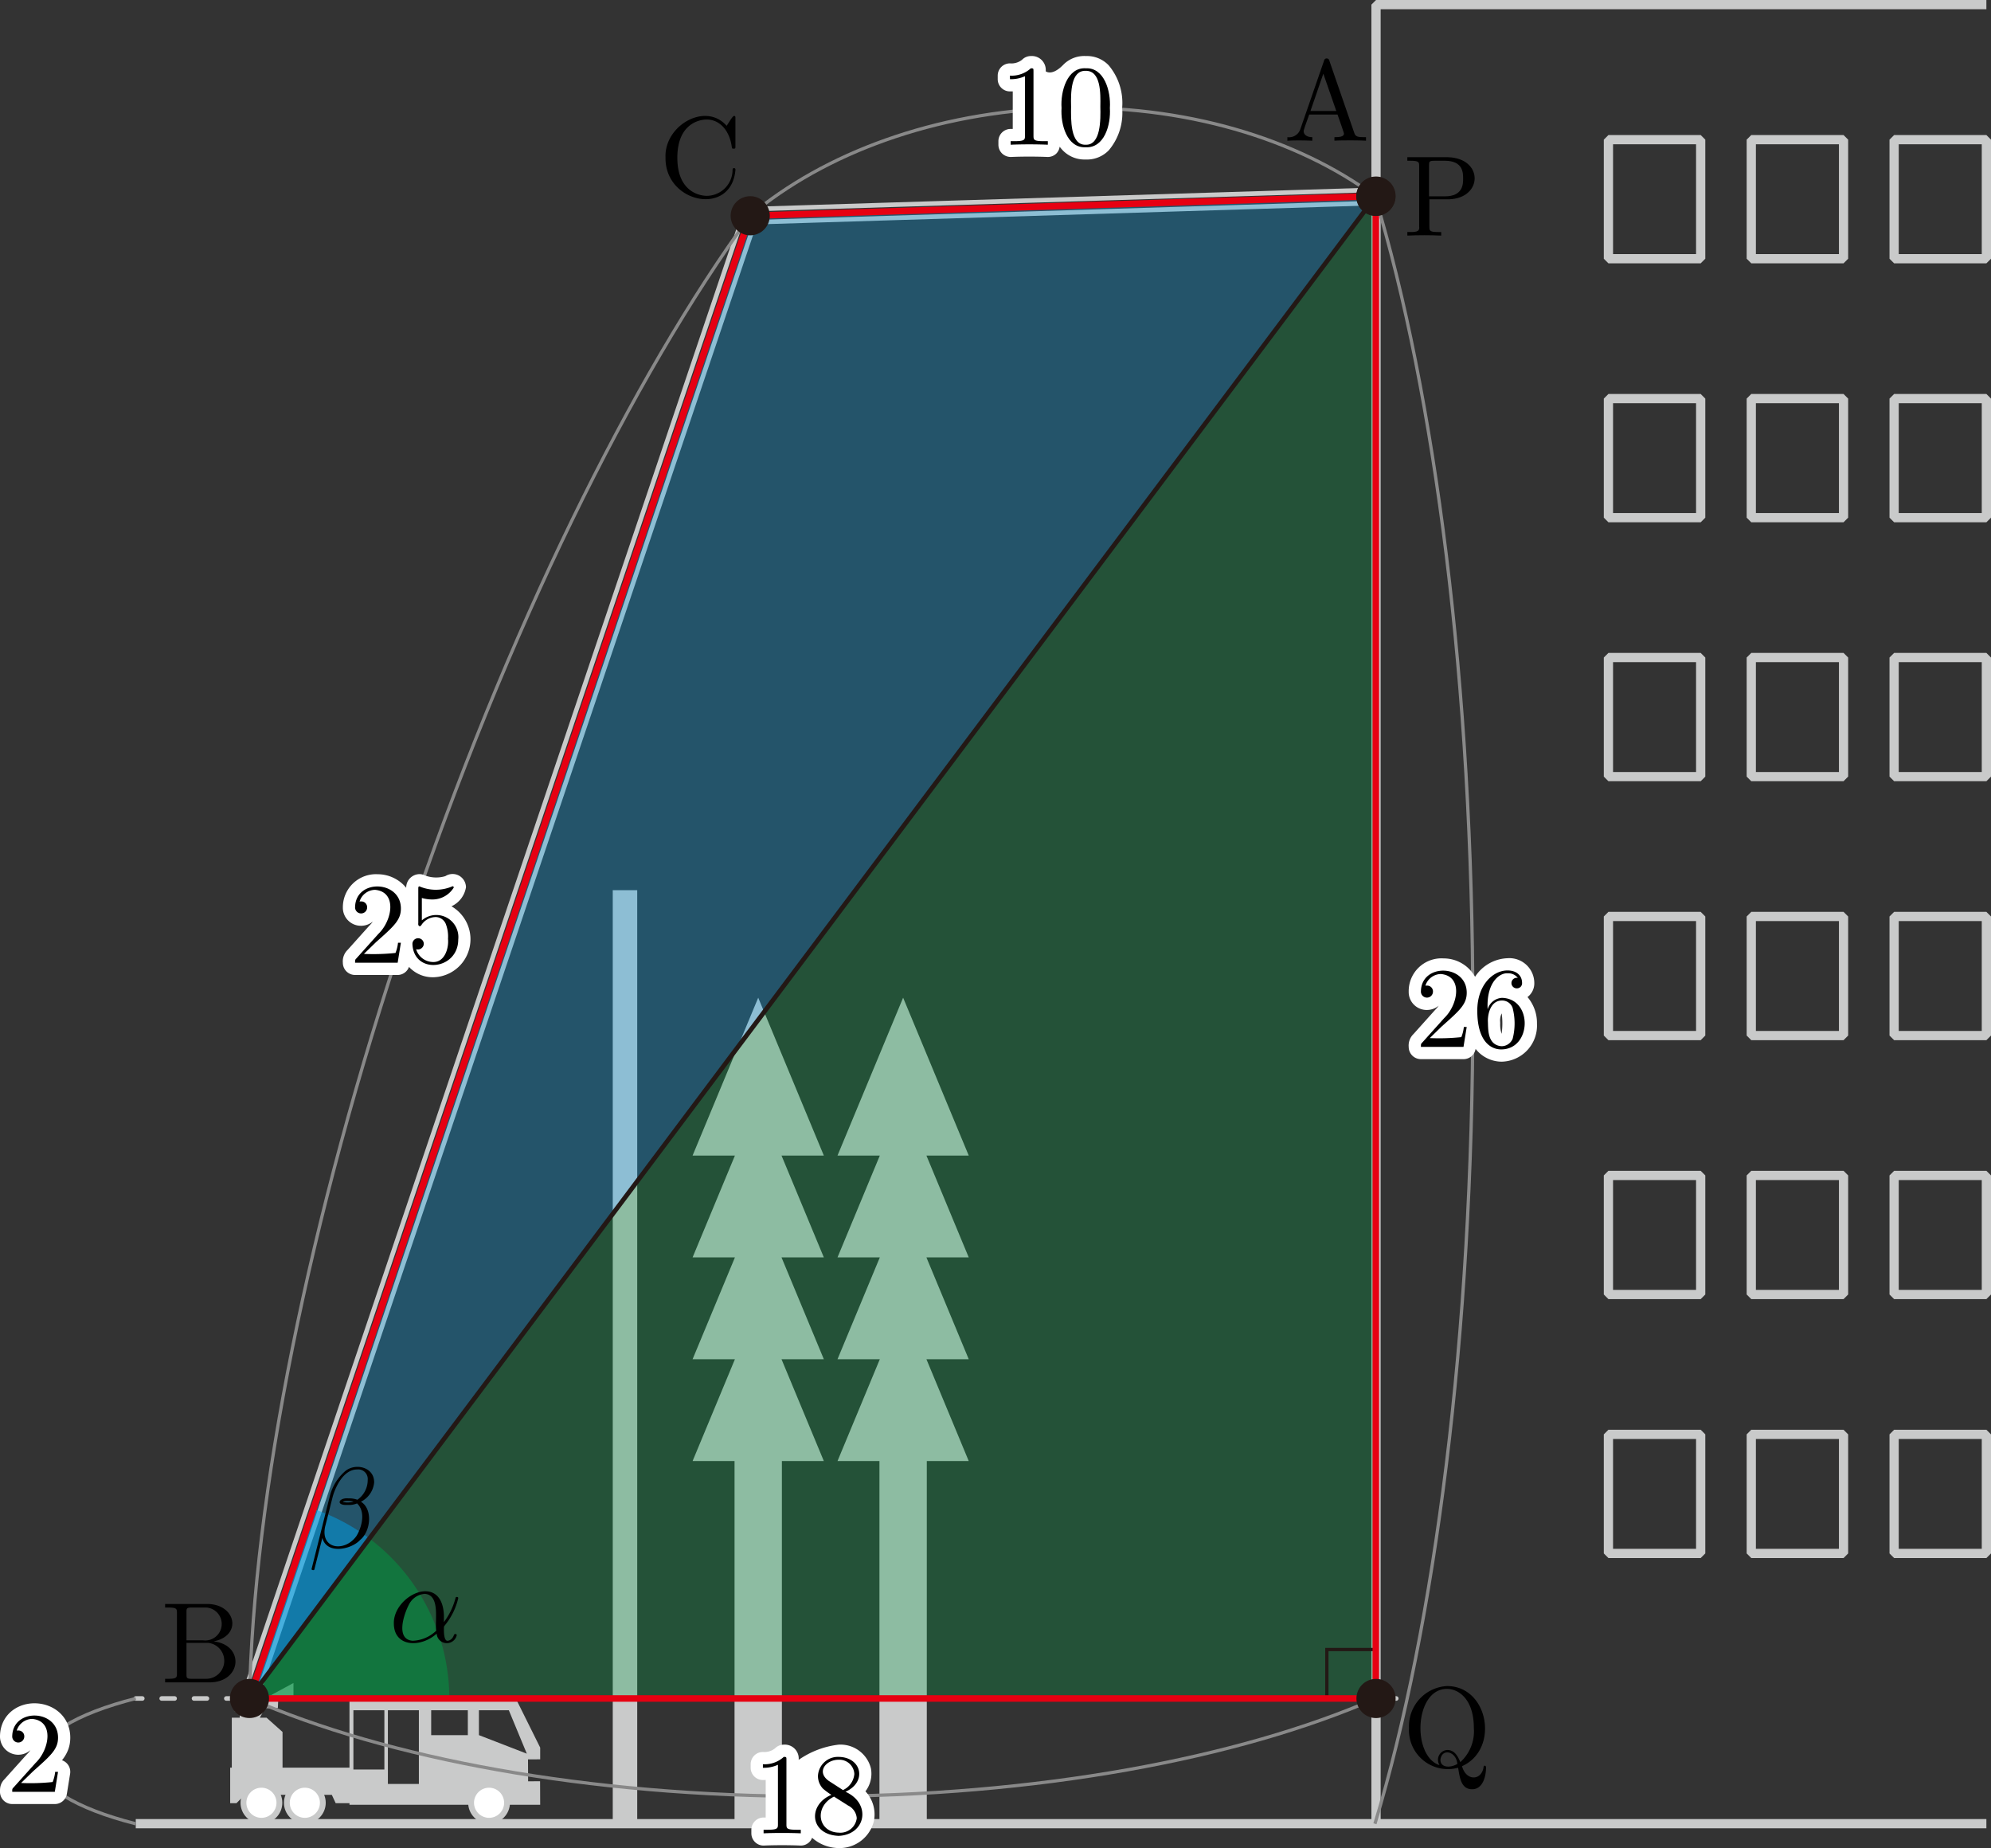 <svg xmlns="http://www.w3.org/2000/svg" viewBox="0 0 172.973 160.527"><rect x="0" y="0" width="172.973" height="160.527" fill="#333333" stroke="none"/><g id="レイヤー_2" data-name="レイヤー 2"><g id="Workplace"><g id="_1A_1_2_02" data-name="1A_1_2_02"><g id="地面"><line x1="11.795" y1="158.406" x2="172.572" y2="158.406" fill="none" stroke="#c9caca" stroke-linejoin="bevel" stroke-width="0.802"/><line x1="11.795" y1="147.531" x2="12.362" y2="147.531" fill="none" stroke="#c9caca" stroke-linecap="round" stroke-linejoin="bevel" stroke-width="0.397"/><line x1="14.047" y1="147.531" x2="119.893" y2="147.531" fill="none" stroke="#c9caca" stroke-linecap="round" stroke-linejoin="bevel" stroke-width="0.397" stroke-dasharray="1.123 1.685"/><line x1="120.736" y1="147.531" x2="121.303" y2="147.531" fill="none" stroke="#c9caca" stroke-linecap="round" stroke-linejoin="bevel" stroke-width="0.397"/></g><g id="はしご車"><path d="M46.93,151.796l-2.08-4.185H30.362v5.93H24.546v-3.102l-1.392-1.241h-.582l.458-.828h1.11l.035-.811h1.322v-1.375l-3.737,2.027-1.357.035v.423h.423v.529h-.687v4.343h-.141v3.084h.546l.723-.723h7.561l.335.723h1.199v.141H40.996l.493-1.48,2.092-.024.541,1.504H46.93l-.009-2.045-1.04.004-.009-1.904,1.058-.004ZM33.394,153.7H30.703v-5.148h2.691Zm2.996,1.257H33.699v-6.405H36.39Zm4.254-4.242H37.46v-2.163H40.644Zm.964,0v-2.163h2.597l1.563,3.773Z" fill="#c9caca"/><circle cx="22.712" cy="156.59" r="1.815" fill="#c9caca"/><path d="M24.02,156.59a1.307,1.307,0,1,1-1.307-1.307A1.308,1.308,0,0,1,24.02,156.59Z" fill="#fff"/><circle cx="26.484" cy="156.59" r="1.815" fill="#c9caca"/><path d="M27.791,156.59a1.307,1.307,0,1,1-1.307-1.307A1.308,1.308,0,0,1,27.791,156.59Z" fill="#fff"/><circle cx="42.489" cy="156.59" r="1.815" fill="#c9caca"/><path d="M43.796,156.59a1.307,1.307,0,1,1-1.307-1.307A1.308,1.308,0,0,1,43.796,156.59Z" fill="#fff"/><rect x="42.852" y="15.166" width="1.146" height="135.939" transform="translate(57.96 175.797) rotate(-161.335)" fill="none" stroke="#c9caca" stroke-linejoin="bevel" stroke-width="0.397"/><rect x="91.779" y="-9.287" width="1.146" height="54.375" transform="translate(77.316 110.761) rotate(-91.772)" fill="none" stroke="#c9caca" stroke-linejoin="bevel" stroke-width="0.397"/></g><g id="ビル"><polyline points="172.572 0.401 119.546 0.401 119.546 158.406" fill="none" stroke="#c9caca" stroke-linejoin="bevel" stroke-width="0.802"/><rect x="164.557" y="34.622" width="8.015" height="10.343" fill="none" stroke="#c9caca" stroke-linejoin="bevel" stroke-width="0.802"/><rect x="152.147" y="34.622" width="8.015" height="10.343" fill="none" stroke="#c9caca" stroke-linejoin="bevel" stroke-width="0.802"/><rect x="139.736" y="34.622" width="8.015" height="10.343" fill="none" stroke="#c9caca" stroke-linejoin="bevel" stroke-width="0.802"/><rect x="164.557" y="124.59" width="8.015" height="10.343" fill="none" stroke="#c9caca" stroke-linejoin="bevel" stroke-width="0.802"/><rect x="152.147" y="124.59" width="8.015" height="10.343" fill="none" stroke="#c9caca" stroke-linejoin="bevel" stroke-width="0.802"/><rect x="139.736" y="124.59" width="8.015" height="10.343" fill="none" stroke="#c9caca" stroke-linejoin="bevel" stroke-width="0.802"/><rect x="164.557" y="57.114" width="8.015" height="10.343" fill="none" stroke="#c9caca" stroke-linejoin="bevel" stroke-width="0.802"/><rect x="152.147" y="57.114" width="8.015" height="10.343" fill="none" stroke="#c9caca" stroke-linejoin="bevel" stroke-width="0.802"/><rect x="139.736" y="57.114" width="8.015" height="10.343" fill="none" stroke="#c9caca" stroke-linejoin="bevel" stroke-width="0.802"/><rect x="164.557" y="79.606" width="8.015" height="10.343" fill="none" stroke="#c9caca" stroke-linejoin="bevel" stroke-width="0.802"/><rect x="152.147" y="79.606" width="8.015" height="10.343" fill="none" stroke="#c9caca" stroke-linejoin="bevel" stroke-width="0.802"/><rect x="139.736" y="79.606" width="8.015" height="10.343" fill="none" stroke="#c9caca" stroke-linejoin="bevel" stroke-width="0.802"/><rect x="164.557" y="102.098" width="8.015" height="10.343" fill="none" stroke="#c9caca" stroke-linejoin="bevel" stroke-width="0.802"/><rect x="152.147" y="102.098" width="8.015" height="10.343" fill="none" stroke="#c9caca" stroke-linejoin="bevel" stroke-width="0.802"/><rect x="139.736" y="102.098" width="8.015" height="10.343" fill="none" stroke="#c9caca" stroke-linejoin="bevel" stroke-width="0.802"/><rect x="164.557" y="12.13" width="8.015" height="10.343" fill="none" stroke="#c9caca" stroke-linejoin="bevel" stroke-width="0.802"/><rect x="152.147" y="12.13" width="8.015" height="10.343" fill="none" stroke="#c9caca" stroke-linejoin="bevel" stroke-width="0.802"/><rect x="139.736" y="12.13" width="8.015" height="10.343" fill="none" stroke="#c9caca" stroke-linejoin="bevel" stroke-width="0.802"/></g><g id="障害物"><line x1="54.297" y1="77.32" x2="54.297" y2="158.406" fill="none" stroke="#c9caca" stroke-linejoin="bevel" stroke-width="2.126"/><polygon points="67.896 100.373 71.573 100.373 65.872 86.659 60.17 100.373 63.848 100.373 60.17 109.219 63.848 109.219 60.17 118.063 63.848 118.063 60.17 126.909 63.815 126.909 63.815 158.406 67.929 158.406 67.929 126.909 71.573 126.909 67.895 118.063 71.573 118.063 67.896 109.219 71.573 109.219 67.896 100.373" fill="#c9caca"/><polygon points="80.485 100.373 84.162 100.373 78.461 86.659 72.76 100.373 76.437 100.373 72.76 109.219 76.437 109.219 72.76 118.063 76.437 118.063 72.76 126.909 76.404 126.909 76.404 158.406 80.518 158.406 80.518 126.909 84.162 126.909 80.485 118.063 84.162 118.063 80.485 109.219 84.162 109.219 80.485 100.373" fill="#c9caca"/></g><g id="引き出し線"><path id="引き出し線-2" data-name="引き出し線" d="M119.451,17.038c-6.774-5-16.583-7.99-27.411-7.651s-20.432,3.935-26.88,9.348" fill="none" stroke="#898989" stroke-miterlimit="10" stroke-width="0.283"/><path d="M96.322,5.676a2.601,2.601,0,0,0-1.985-.808,2.55,2.55,0,0,0-1.996.792c-.974.982-1.492.53-1.492.53a1.21,1.21,0,0,0-1.292-1.322,1.062,1.062,0,0,0-.762.322,1.484,1.484,0,0,1-1.053.315,1.063,1.063,0,0,0-1.063,1.063v.309a1.063,1.063,0,0,0,1.063,1.063c.057,0,.141,0,.244-.004L87.985,11.2h-.183a1.063,1.063,0,0,0-1.063,1.063v.309a1.062,1.062,0,0,0,.329.769,1.099,1.099,0,0,0,.783.293c.902-.042,2.22-.042,3.133,0l.049.001a1.063,1.063,0,0,0,.734-.294,1.046,1.046,0,0,0,.294-.601,3.15,3.15,0,0,0,.254.305,2.623,2.623,0,0,0,1.915.811c.061,0,.124.001.188.001a2.633,2.633,0,0,0,1.915-.807,5.025,5.025,0,0,0,1.157-3.668A5.078,5.078,0,0,0,96.322,5.676Z" fill="#fff"/><path d="M89.786,6.191c0-.241,0-.259-.229-.259a2.468,2.468,0,0,1-1.815.637v.309a2.991,2.991,0,0,0,1.306-.259v5.165c0,.36-.03.478-.927.478h-.319v.309c.935-.043,2.296-.043,3.231,0v-.309h-.319c-.897,0-.927-.108-.927-.478V6.191"/><path d="M96.423,9.381c.098-1.492-.504-3.526-2.094-3.45-1.603-.1-2.208,1.992-2.104,3.45-.095,1.378.451,3.489,2.094,3.41C95.926,12.874,96.519,10.881,96.423,9.381Zm-2.104,3.191c-1.353.049-1.28-2.259-1.266-3.309-.031-1.253-.017-3.151,1.266-3.111,1.332-.026,1.297,1.954,1.276,3.111.028,1.13.049,3.357-1.276,3.309"/><path id="引き出し線-3" data-name="引き出し線" d="M65.177,18.741C54.945,32.756,44.045,54.727,35.368,80.415s-13.334,49.768-13.695,67.117" fill="none" stroke="#898989" stroke-miterlimit="10" stroke-width="0.283"/><path d="M39.222,78.721a2.209,2.209,0,0,0,1.262-1.658,1.175,1.175,0,0,0-.616-1.01,1.162,1.162,0,0,0-1.175.048,2.745,2.745,0,0,1-1.778-.062,1.064,1.064,0,0,0-.476-.112A1.172,1.172,0,0,0,35.29,77.114a3.21,3.21,0,0,0-2.468-1.177l-.039-.001a2.873,2.873,0,0,0-2.996,2.893,1.567,1.567,0,0,0,1.614,1.585,1.613,1.613,0,0,0,.989-.366,2.459,2.459,0,0,1-.308.362l-1.88,2.097a1.384,1.384,0,0,0-.416,1.117,1.063,1.063,0,0,0,1.063,1.063h3.7a1.05,1.05,0,0,0,.982-.703,2.79,2.79,0,0,0,2.108.9c.025,0,.049-.001.073-.001a3.303,3.303,0,0,0,1.51-6.161Z" fill="#fff"/><path d="M31.617,82.857l1.057-1.029c1.556-1.378,2.154-1.914,2.154-2.91.004-2.472-3.926-2.599-3.979-.133a.524.524,0,1,0,1.047.032.504.504,0,0,0-.528-.518.522.522,0,0,0-.13.007,1.437,1.437,0,0,1,1.346-1.014c1.936.179,1.5,2.669.289,3.827l-1.915,2.133c-.11.112-.11.13-.11.371h3.7l.279-1.734h-.249a3.225,3.225,0,0,1-.219.885,18.41,18.41,0,0,1-2.742.083"/><path d="M39.81,81.62a1.92,1.92,0,0,0-3.161-1.676l0-1.946a3.108,3.108,0,0,0,.848.13,2.174,2.174,0,0,0,1.925-1.036c-.002-.093-.078-.144-.18-.079a3.609,3.609,0,0,1-2.802-.022c-.1,0-.1.083-.1.241v2.953c-.038.252.145.356.269.169a1.492,1.492,0,0,1,1.287-.698.973.973,0,0,1,.848.637,3.069,3.069,0,0,1,.179,1.255c.078.772-.26,2.041-1.306,2.014a1.555,1.555,0,0,1-1.466-1.115.512.512,0,0,0,.668-.468.494.494,0,1,0-.987.04c.129,2.653,3.963,2.253,3.979-.399"/><path id="引き出し線-4" data-name="引き出し線" d="M119.526,147.531c-11.915,5.209-29.41,8.504-48.927,8.504s-37.012-3.295-48.927-8.504" fill="none" stroke="#898989" stroke-miterlimit="10" stroke-width="0.283"/><path d="M75.187,155.597a2.515,2.515,0,0,0,.475-2,2.728,2.728,0,0,0-2.795-2.056,7.623,7.623,0,0,0-3.481,1.322,1.21,1.21,0,0,0-1.292-1.321,1.066,1.066,0,0,0-.762.321,1.483,1.483,0,0,1-1.053.315,1.064,1.064,0,0,0-1.063,1.063v.31a1.064,1.064,0,0,0,1.063,1.063c.057,0,.141,0,.244-.005l-.001,3.263h-.183a1.064,1.064,0,0,0-1.063,1.063v.31a1.065,1.065,0,0,0,.329.769,1.048,1.048,0,0,0,.784.292c.896-.041,2.213-.041,3.132,0,.017.001.033.002.049.002a1.063,1.063,0,0,0,.734-.295,1.05,1.05,0,0,0,.249-.381,3.551,3.551,0,0,0,2.346.894,3.07,3.07,0,0,0,3.033-2.392A2.941,2.941,0,0,0,75.187,155.597Z" fill="#fff"/><path d="M68.323,152.864c0-.241,0-.259-.229-.259a2.468,2.468,0,0,1-1.815.637v.309a2.991,2.991,0,0,0,1.306-.259v5.165c0,.36-.03.478-.927.478h-.319v.309c.935-.043,2.296-.043,3.231,0v-.309H69.25c-.897,0-.927-.108-.927-.478v-5.593"/><path d="M71.999,154.688c-1.111-.792-.226-1.841.858-1.835a1.3,1.3,0,0,1,1.366,1.238,1.692,1.692,0,0,1-.987,1.396Zm1.456.946c1.9-.852,1.403-3.002-.588-3.029a1.734,1.734,0,0,0-1.805,1.665,1.596,1.596,0,0,0,.439,1.097,6.357,6.357,0,0,0,.728.536c-2.067.855-1.898,3.458.628,3.561C75.206,159.37,75.743,156.664,73.455,155.634Zm-.997.421,1.227.777a1.337,1.337,0,0,1,.748,1.097,1.435,1.435,0,0,1-1.565,1.255c-1.837-.054-2.16-2.271-.409-3.13"/><path id="引き出し線-5" data-name="引き出し線" d="M119.451,17.035c5.209,17.215,8.504,42.491,8.504,70.69s-3.295,53.475-8.504,70.69" fill="none" stroke="#898989" stroke-miterlimit="10" stroke-width="0.283"/><path d="M132.705,86.605a1.488,1.488,0,0,0,.591-1.234,2.166,2.166,0,0,0-2.329-2.139,3.511,3.511,0,0,0-2.818,1.613,3.129,3.129,0,0,0-2.73-1.597,2.849,2.849,0,0,0-3.035,2.893,1.56,1.56,0,0,0,1.615,1.585,1.611,1.611,0,0,0,.989-.367,2.425,2.425,0,0,1-.308.363l-1.88,2.097a1.384,1.384,0,0,0-.416,1.117,1.063,1.063,0,0,0,1.063,1.063h3.7a1.062,1.062,0,0,0,1.049-.892,2.903,2.903,0,0,0,2.241,1.111,3.137,3.137,0,0,0,3.091-3.297A3.475,3.475,0,0,0,132.705,86.605Zm-2.242,1.417a6.4,6.4,0,0,1-.006,1.777,2.583,2.583,0,0,1-.124-.898c-.003-.107-.006-.204-.009-.221A1.399,1.399,0,0,1,130.464,88.022Z" fill="#fff"/><path d="M124.214,90.169l1.057-1.029c1.556-1.378,2.154-1.914,2.154-2.91.004-2.472-3.926-2.599-3.979-.133a.524.524,0,1,0,1.047.032.504.504,0,0,0-.528-.518.515.515,0,0,0-.13.007,1.437,1.437,0,0,1,1.346-1.014c1.936.179,1.5,2.669.289,3.827l-1.915,2.133c-.11.112-.11.13-.11.371h3.7l.279-1.734h-.249a3.225,3.225,0,0,1-.219.885,18.424,18.424,0,0,1-2.742.083"/><path d="M129.242,87.665c-.121-2.432,1.118-3.184,1.745-3.122a1.031,1.031,0,0,1,.877.399.458.458,0,1,0-.09.906.444.444,0,0,0,.459-.478c0-.597-.439-1.076-1.267-1.076-1.276,0-2.623,1.284-2.623,3.489,0,2.662,1.157,3.37,2.084,3.37,2.653-.016,2.752-4.412.06-4.478A1.381,1.381,0,0,0,129.242,87.665Zm1.187,3.209c-1.261-.115-1.129-1.588-1.167-2.194,0-.777.319-1.773,1.216-1.773a.962.962,0,0,1,.927.619,5.316,5.316,0,0,1,.01,2.701,1.044,1.044,0,0,1-.987.647"/><path id="引き出し線-6" data-name="引き出し線" d="M11.795,147.531c-5.209,1.325-8.504,3.271-8.504,5.442s3.295,4.117,8.504,5.442" fill="none" stroke="#898989" stroke-miterlimit="10" stroke-width="0.283"/><path d="M1.831,154.871l1.057-1.029c1.556-1.378,2.154-1.914,2.154-2.91.004-2.472-3.926-2.599-3.979-.133a.524.524,0,1,0,1.047.032.504.504,0,0,0-.528-.518.523.523,0,0,0-.13.007,1.437,1.437,0,0,1,1.346-1.014c1.936.179,1.5,2.669.289,3.827l-1.915,2.133c-.11.112-.11.13-.11.371h3.7l.279-1.734H4.793a3.228,3.228,0,0,1-.219.885,18.41,18.41,0,0,1-2.742.083" fill="#fff" stroke="#fff" stroke-linecap="round" stroke-linejoin="round" stroke-width="2.126"/><path d="M1.831,154.871l1.057-1.029c1.556-1.378,2.154-1.914,2.154-2.91.004-2.472-3.926-2.599-3.979-.133a.524.524,0,1,0,1.047.032.504.504,0,0,0-.528-.518.523.523,0,0,0-.13.007,1.437,1.437,0,0,1,1.346-1.014c1.936.179,1.5,2.669.289,3.827l-1.915,2.133c-.11.112-.11.13-.11.371h3.7l.279-1.734H4.793a3.228,3.228,0,0,1-.219.885,18.41,18.41,0,0,1-2.742.083"/></g><g id="四角形"><polygon points="119.526 17.035 119.526 147.531 21.673 147.531 119.526 17.035" fill="#094" fill-opacity="0.3"/><polygon points="65.177 18.741 119.526 17.035 21.673 147.531 65.177 18.741" fill="#00a0e9" fill-opacity="0.3"/><path d="M39.036,147.531a17.402,17.402,0,0,0-6.944-13.895l-10.42,13.895Z" fill="#094" fill-opacity="0.5"/><path d="M38.565,140.277c-.174-3.745-4.44-1.701-4.348.777.032,2.019,2.332,2.089,3.719.849a.884.884,0,0,0,1.745.13c-.009-.139-.218-.134-.249,0-.179.486-.538.486-.558.486-.309,0-.309-.777-.309-1.014,0-.209,0-.23.1-.349a5.759,5.759,0,0,0,1.147-2.345c0-.018-.01-.097-.12-.097-.1,0-.1.029-.15.209a5.926,5.926,0,0,1-.977,1.975Zm-.668,1.367a3.101,3.101,0,0,1-2.044.874c-1.487-.11-.794-2.251-.319-3.158a1.683,1.683,0,0,1,1.356-.917c1.384.083.87,2.326,1.007,3.201"/><path d="M32.093,133.636a17.332,17.332,0,0,0-4.859-2.566l-5.561,16.461Z" fill="#00a0e9" fill-opacity="0.5"/><path d="M32.504,128.777c.031-1.372-1.689-1.748-2.563-.95a4.257,4.257,0,0,0-1.286,2.126l-1.586,6.331c-.025.093.215.144.239.05l.698-2.752c.372,1.462,2.514,1.016,3.281.18.933-.752,1.111-2.691.07-3.32A2.092,2.092,0,0,0,32.504,128.777Zm-1.795,1.655a1.818,1.818,0,0,1-.917.029C29.868,130.32,30.584,130.376,30.709,130.431Zm1.237-1.885a2.086,2.086,0,0,1-.897,1.723,2.019,2.019,0,0,0-.768-.119c-.884-.085-1.142.636-.08.568a1.807,1.807,0,0,0,.818-.13c.787.731.399,2.116-.06,2.842-1.004,1.399-3.136,1.152-2.712-.827l.638-2.522c.219-.86.937-2.442,2.134-2.442a.83.83,0,0,1,.927.906"/><line x1="119.526" y1="17.035" x2="21.673" y2="147.531" fill="none" stroke="#231815" stroke-linejoin="bevel" stroke-width="0.397"/><rect id="直角" x="115.274" y="143.279" width="4.252" height="4.252" fill="none" stroke="#231815" stroke-miterlimit="10" stroke-width="0.283"/><polygon points="65.177 18.741 119.526 17.035 119.526 147.531 21.673 147.531 65.177 18.741" fill="none" stroke="#e60012" stroke-linejoin="bevel" stroke-width="0.567"/></g><g id="点"><circle cx="119.526" cy="17.06" r="1.7" transform="translate(0.231 35.664) rotate(-16.987)" fill="#231815"/><path d="M115.495,5.285a.236.236,0,0,0-.469,0l-2.064,5.96a1.035,1.035,0,0,1-1.117.669v.309c.587-.039,1.512-.03,2.164,0v-.309c-.499,0-.748-.248-.748-.507-.044-.055.461-1.375.478-1.457h2.463c.01.037.6,1.688.558,1.665,0,.298-.558.298-.828.298v.309c.359-.029,1.057-.029,1.436-.029.429,0,.888.007,1.306.029v-.309h-.18c-.598,0-.738-.068-.848-.399ZM114.967,6.4l1.127,3.241H113.85Z"/><circle cx="21.673" cy="147.53" r="1.7" fill="#231815"/><path d="M16.201,142.481v-2.453c0-.327.02-.396.489-.396h1.236a1.432,1.432,0,1,1-.279,2.849Zm2.353.09c2.505-.48,1.972-3.244-.559-3.248h-3.65v.309h.239c.768,0,.788.108.788.468v5.255c0,.36-.02.468-.788.468h-.239v.309h3.909C21.003,146.087,21.266,142.884,18.555,142.571Zm-.618,3.252H16.69c-.469,0-.489-.068-.489-.399V142.7h1.875a1.565,1.565,0,0,1-.14,3.122"/><circle cx="65.177" cy="18.741" r="1.7" transform="translate(-2.632 19.859) rotate(-16.987)" fill="#231815"/><path d="M57.819,13.69c-.061,3.964,5.703,5.147,6.073,1.086,0-.101,0-.169-.13-.169-.11,0-.11.061-.12.158A2.257,2.257,0,0,1,61.409,17.01c-.609,0-2.563-.338-2.563-3.309,0-2.982,1.945-3.32,2.553-3.32,1.087,0,1.974.906,2.174,2.363.02.137.02.169.16.169.159,0,.159-.032.159-.241V10.308c0-.169,0-.237-.11-.237-.128-.044-.575.778-.658.856C61.303,8.83,57.69,10.902,57.819,13.69"/><path d="M121.247,17.035a1.701,1.701,0,1,1-1.701-1.701A1.7,1.7,0,0,1,121.247,17.035Z" fill="#231815"/><path d="M124.181,17.313h1.685c2.992-.087,3.03-3.58-.08-3.658h-3.52v.309h.24c.768,0,.788.108.788.468v5.255c.068.497-.363.472-1.027.468v.309c.882-.043,2.06-.043,2.942,0V20.155h-.239c-.768,0-.788-.108-.788-.468Zm-.03-.259V14.36c0-.327.02-.396.488-.396h.887c1.586,0,1.586,1.054,1.586,1.543,0,.468,0,1.547-1.586,1.547h-1.376"/><path d="M121.247,147.531a1.701,1.701,0,1,1-1.701-1.701A1.7,1.7,0,0,1,121.247,147.531Z" fill="#231815"/><path d="M125.063,153.321c-2.417-.779-2.184-6.649.658-6.622.967,0,2.323.856,2.323,3.399a3.612,3.612,0,0,1-1.177,2.964c-.219-.561-.538-1.058-1.127-1.058A.855.855,0,0,0,125.063,153.321Zm1.545-.101c-.648.376-1.485.309-1.466-.378C125.27,151.821,126.52,152.114,126.608,153.221Zm.409.191c3.258-1.448,2.33-6.941-1.296-6.96a3.494,3.494,0,0,0-3.31,3.647,3.384,3.384,0,0,0,4.268,3.45c.149.95.289,1.867,1.217,1.867,1.017,0,1.206-1.327,1.206-1.834.037-.249-.217-.306-.22-.033-.222,1.153-1.529,1.139-1.865-.137"/></g></g></g></g></svg>